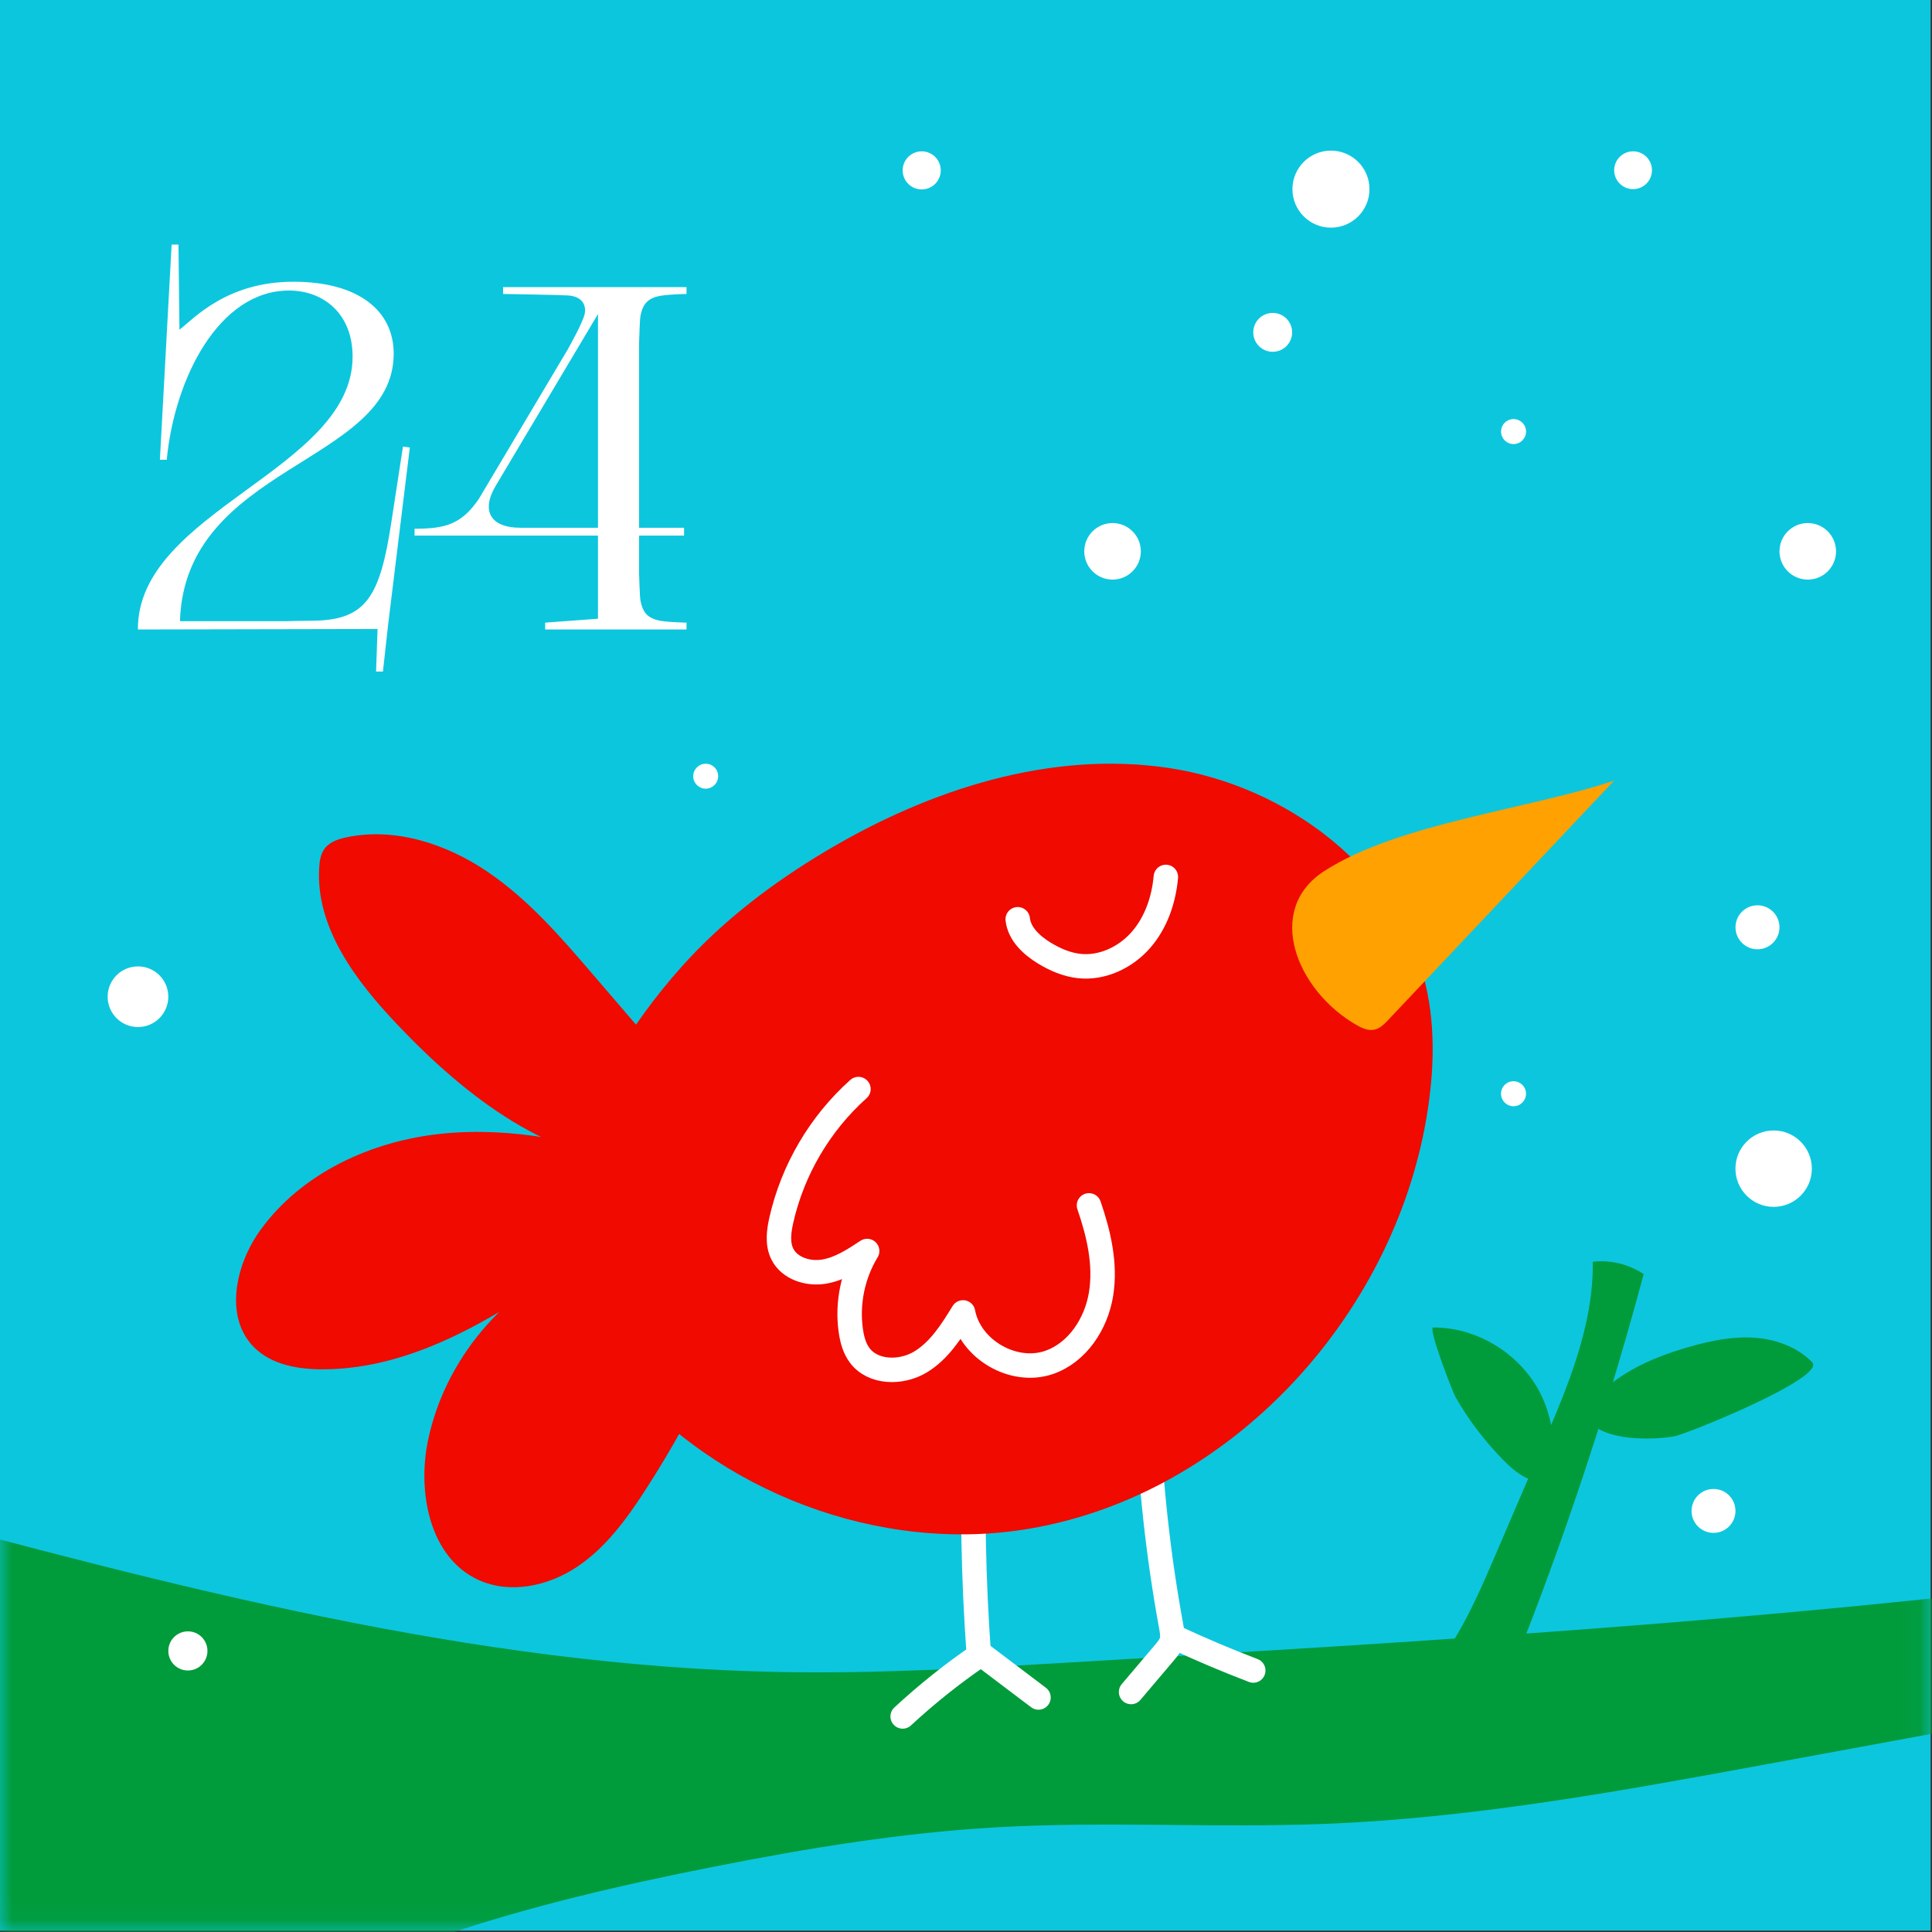 <?xml version="1.0" encoding="UTF-8"?> <svg xmlns="http://www.w3.org/2000/svg" width="79" height="79" viewBox="0 0 79 79" fill="none"><rect x="0" y="0" width="79" height="79" fill="#333333" stroke="none"/><path d="M78.943 0H0V78.943H78.943V0Z" fill="#0CC6DE"></path><mask id="mask0_4999_2137" style="mask-type:luminance" maskUnits="userSpaceOnUse" x="0" y="0" width="79" height="79"><path d="M78.943 0H0V78.943H78.943V0Z" fill="white"></path></mask><g mask="url(#mask0_4999_2137)"><path d="M-5.213 61.559C6.988 64.842 19.338 68.148 31.971 68.371C35.922 68.441 39.87 68.208 43.815 67.975C58.133 67.129 72.465 66.281 86.692 64.469C90.379 63.999 94.297 63.497 97.672 65.055C93.936 68.088 88.984 69.056 84.251 69.927C80.264 70.661 76.276 71.395 72.29 72.129C66.299 73.232 60.283 74.337 54.197 74.578C49.715 74.756 45.221 74.463 40.742 74.719C36.847 74.942 32.989 75.578 29.163 76.335C25.444 77.07 21.741 77.921 18.151 79.138C14.257 80.458 10.498 82.206 6.499 83.164C1.292 84.411 -4.132 84.274 -9.484 84.131C-8.91 79.731 -8.937 75.253 -9.564 70.86" fill="#009B3A"></path></g><mask id="mask1_4999_2137" style="mask-type:luminance" maskUnits="userSpaceOnUse" x="0" y="0" width="79" height="79"><path d="M78.943 0H0V78.943H78.943V0Z" fill="white"></path></mask><g mask="url(#mask1_4999_2137)"><path d="M56.98 69.809C59.047 68.38 60.136 65.948 61.126 63.638C61.785 62.102 62.444 60.566 63.102 59.031C64.123 56.651 65.162 54.183 65.13 51.594C65.855 51.511 66.606 51.694 67.21 52.1C65.352 59.043 62.971 65.847 60.094 72.435" fill="#009B3A"></path></g><mask id="mask2_4999_2137" style="mask-type:luminance" maskUnits="userSpaceOnUse" x="0" y="0" width="79" height="79"><path d="M78.943 0H0V78.943H78.943V0Z" fill="white"></path></mask><g mask="url(#mask2_4999_2137)"><path d="M58.606 54.281C60.535 54.27 62.411 55.524 63.139 57.311C63.895 59.169 63.666 61.962 61.438 59.67C60.708 58.919 60.032 58.043 59.52 57.129C59.385 56.888 58.376 54.283 58.606 54.281Z" fill="#009B3A"></path></g><mask id="mask3_4999_2137" style="mask-type:luminance" maskUnits="userSpaceOnUse" x="0" y="0" width="79" height="79"><path d="M78.943 0H0V78.943H78.943V0Z" fill="white"></path></mask><g mask="url(#mask3_4999_2137)"><path d="M74.099 55.702C73.485 55.071 72.598 54.756 71.719 54.699C70.84 54.642 69.963 54.823 69.115 55.062C68.107 55.347 67.114 55.723 66.246 56.309C63.193 58.372 66.226 59.088 68.432 58.737C68.96 58.653 74.7 56.32 74.099 55.702Z" fill="#009B3A"></path></g><path d="M40.152 67.662C40.923 68.245 41.693 68.828 42.464 69.411" stroke="white" stroke-miterlimit="10" stroke-linecap="round" stroke-linejoin="round"></path><path d="M48.008 66.936C49.07 67.431 50.151 67.889 51.246 68.308" stroke="white" stroke-miterlimit="10" stroke-linecap="round" stroke-linejoin="round"></path><path d="M39.856 58.269C39.741 61.412 39.798 64.561 40.027 67.697C38.929 68.448 37.886 69.282 36.91 70.186" stroke="white" stroke-miterlimit="10" stroke-linecap="round" stroke-linejoin="round"></path><path d="M46.928 57.69C47.035 60.646 47.357 63.595 47.89 66.505C47.927 66.708 47.965 66.92 47.906 67.118C47.855 67.291 47.735 67.435 47.618 67.573C47.162 68.111 46.706 68.649 46.25 69.187" stroke="white" stroke-miterlimit="10" stroke-linecap="round" stroke-linejoin="round"></path><path d="M42.125 62.503C50.305 61.097 56.951 53.876 58.331 45.692C58.63 43.921 58.708 42.09 58.31 40.339C57.228 35.571 52.627 32.128 47.792 31.403C42.957 30.678 38.018 32.279 33.814 34.775C31.631 36.071 29.58 37.621 27.887 39.513C23.652 44.245 20.908 50.974 25.317 56.238C29.316 61.011 35.968 63.561 42.125 62.503Z" fill="#F00A00"></path><path d="M28.156 44.403C26.858 42.89 25.559 41.377 24.26 39.864C22.939 38.325 21.597 36.768 19.916 35.634C18.235 34.499 16.146 33.819 14.162 34.239C13.828 34.31 13.476 34.428 13.273 34.702C13.114 34.916 13.07 35.193 13.053 35.459C12.893 37.934 14.563 40.126 16.273 41.923C19.052 44.845 22.542 47.572 26.574 47.609C23.837 46.69 20.942 46.064 18.07 46.357C15.198 46.649 12.336 47.959 10.646 50.3C9.624 51.716 9.157 53.869 10.397 55.099C11.104 55.8 12.172 55.991 13.168 55.992C17.068 55.996 20.545 53.686 23.75 51.464C20.616 52.708 18.189 55.595 17.502 58.896C17.057 61.034 17.573 63.683 19.554 64.599C20.841 65.195 22.412 64.86 23.591 64.072C24.771 63.285 25.628 62.106 26.398 60.915C27.519 59.182 28.512 57.366 29.365 55.486" fill="#F00A00"></path><path d="M66.004 31.919C62.926 35.179 59.848 38.44 56.771 41.7C56.608 41.873 56.43 42.054 56.198 42.103C55.947 42.157 55.692 42.041 55.47 41.914C53.012 40.508 51.686 37.2 54.155 35.614C57.217 33.648 62.508 33.096 66.004 31.919Z" fill="#FFA100"></path><path d="M41.615 37.589C41.683 38.192 42.182 38.653 42.699 38.969C43.139 39.238 43.624 39.448 44.137 39.502C45.075 39.601 46.022 39.151 46.645 38.443C47.268 37.735 47.588 36.797 47.672 35.858" stroke="white" stroke-miterlimit="10" stroke-linecap="round" stroke-linejoin="round"></path><path d="M35.102 44.532C33.533 45.933 32.416 47.83 31.951 49.88C31.846 50.343 31.779 50.85 31.988 51.275C32.281 51.866 33.035 52.104 33.687 51.998C34.337 51.892 34.908 51.518 35.458 51.154C34.873 52.116 34.632 53.283 34.788 54.399C34.839 54.763 34.935 55.132 35.157 55.426C35.702 56.149 36.843 56.162 37.623 55.701C38.401 55.239 38.906 54.437 39.379 53.665C39.663 55.175 41.438 56.209 42.891 55.712C44.056 55.314 44.827 54.13 45.023 52.913C45.219 51.697 44.931 50.452 44.529 49.288" stroke="white" stroke-miterlimit="10" stroke-linecap="round" stroke-linejoin="round"></path><path d="M55.998 7.734C55.998 8.604 55.293 9.309 54.423 9.309C53.553 9.309 52.848 8.604 52.848 7.734C52.848 6.864 53.553 6.159 54.423 6.159C55.293 6.159 55.998 6.864 55.998 7.734Z" fill="white"></path><path d="M52.041 14.385C52.48 14.385 52.836 14.029 52.836 13.59C52.836 13.151 52.48 12.795 52.041 12.795C51.602 12.795 51.246 13.151 51.246 13.59C51.246 14.029 51.602 14.385 52.041 14.385Z" fill="white"></path><path d="M67.55 6.961C67.55 7.388 67.204 7.734 66.777 7.734C66.35 7.734 66.004 7.388 66.004 6.961C66.004 6.534 66.35 6.188 66.777 6.188C67.204 6.187 67.55 6.534 67.55 6.961Z" fill="white"></path><path d="M61.89 18.158C62.172 18.158 62.401 17.929 62.401 17.647C62.401 17.365 62.172 17.136 61.89 17.136C61.608 17.136 61.379 17.365 61.379 17.647C61.379 17.929 61.608 18.158 61.89 18.158Z" fill="white"></path><path d="M46.649 22.544C46.649 23.183 46.131 23.7 45.492 23.7C44.853 23.7 44.336 23.182 44.336 22.544C44.336 21.906 44.854 21.388 45.492 21.388C46.131 21.388 46.649 21.905 46.649 22.544Z" fill="white"></path><path d="M38.468 6.967C38.468 7.397 38.119 7.746 37.689 7.746C37.259 7.746 36.91 7.397 36.91 6.967C36.91 6.537 37.259 6.188 37.689 6.188C38.119 6.188 38.468 6.536 38.468 6.967Z" fill="white"></path><path d="M75.076 22.544C75.076 23.183 74.558 23.7 73.92 23.7C73.282 23.7 72.764 23.182 72.764 22.544C72.764 21.906 73.282 21.388 73.92 21.388C74.558 21.388 75.076 21.905 75.076 22.544Z" fill="white"></path><path d="M72.525 49.349C73.388 49.349 74.087 48.65 74.087 47.787C74.087 46.924 73.388 46.225 72.525 46.225C71.662 46.225 70.963 46.924 70.963 47.787C70.963 48.65 71.662 49.349 72.525 49.349Z" fill="white"></path><path d="M62.399 44.723C62.399 45.005 62.17 45.234 61.888 45.234C61.606 45.234 61.377 45.005 61.377 44.723C61.377 44.441 61.606 44.212 61.888 44.212C62.171 44.213 62.399 44.441 62.399 44.723Z" fill="white"></path><path d="M72.763 37.917C72.763 38.413 72.361 38.816 71.864 38.816C71.367 38.816 70.965 38.413 70.965 37.917C70.965 37.42 71.367 37.018 71.864 37.018C72.36 37.018 72.763 37.42 72.763 37.917Z" fill="white"></path><path d="M70.964 61.782C70.964 62.278 70.562 62.68 70.066 62.68C69.57 62.68 69.168 62.278 69.168 61.782C69.168 61.286 69.57 60.884 70.066 60.884C70.561 60.883 70.964 61.285 70.964 61.782Z" fill="white"></path><path d="M8.483 67.507C8.483 67.949 8.125 68.307 7.683 68.307C7.241 68.307 6.883 67.949 6.883 67.507C6.883 67.065 7.241 66.707 7.683 66.707C8.124 66.706 8.483 67.065 8.483 67.507Z" fill="white"></path><path d="M6.882 40.756C6.882 41.441 6.327 41.996 5.642 41.996C4.957 41.996 4.402 41.441 4.402 40.756C4.402 40.071 4.957 39.516 5.642 39.516C6.327 39.516 6.882 40.071 6.882 40.756Z" fill="white"></path><path d="M29.366 31.739C29.366 32.021 29.137 32.249 28.856 32.249C28.574 32.249 28.346 32.02 28.346 31.739C28.346 31.457 28.575 31.229 28.856 31.229C29.138 31.228 29.366 31.457 29.366 31.739Z" fill="white"></path><path d="M15.438 25.72L5.638 25.74C5.618 20.88 14.418 19.22 14.418 14.58C14.418 12.84 13.238 11.88 11.818 11.88C8.958 11.88 7.138 15.46 6.818 18.8H6.538L7.018 10H7.298L7.338 13.48C7.918 13.04 9.258 11.52 11.998 11.52C14.678 11.52 16.098 12.72 16.098 14.46C16.098 18.98 7.558 19 7.358 25.4H11.698C11.698 25.4 12.438 25.38 12.858 25.38C14.978 25.34 15.538 24.38 15.998 21.38C16.158 20.36 16.478 18.26 16.478 18.26L16.758 18.3L15.878 25.48L15.658 27.46H15.378L15.438 25.72ZM22.292 25.46L24.452 25.3V21.9H16.952V21.62C18.172 21.62 18.872 21.46 19.592 20.38L23.232 14.26C23.412 13.92 23.692 13.44 23.872 12.96C24.012 12.58 23.892 12.12 23.212 12.08C22.912 12.06 20.572 12.02 20.572 12.02V11.74H28.072V12.02C28.072 12.02 27.152 12.04 26.892 12.12C26.412 12.24 26.272 12.52 26.192 12.9C26.152 13.16 26.152 13.64 26.132 14.02V21.58H27.972V21.9H26.132V23.46C26.152 23.84 26.152 24.32 26.192 24.58C26.272 24.96 26.412 25.24 26.892 25.36C27.152 25.44 28.072 25.46 28.072 25.46V25.74H22.292V25.46ZM21.272 21.58H24.452V12.84L20.272 19.86C19.652 20.9 20.072 21.58 21.272 21.58Z" fill="white"></path></svg> 